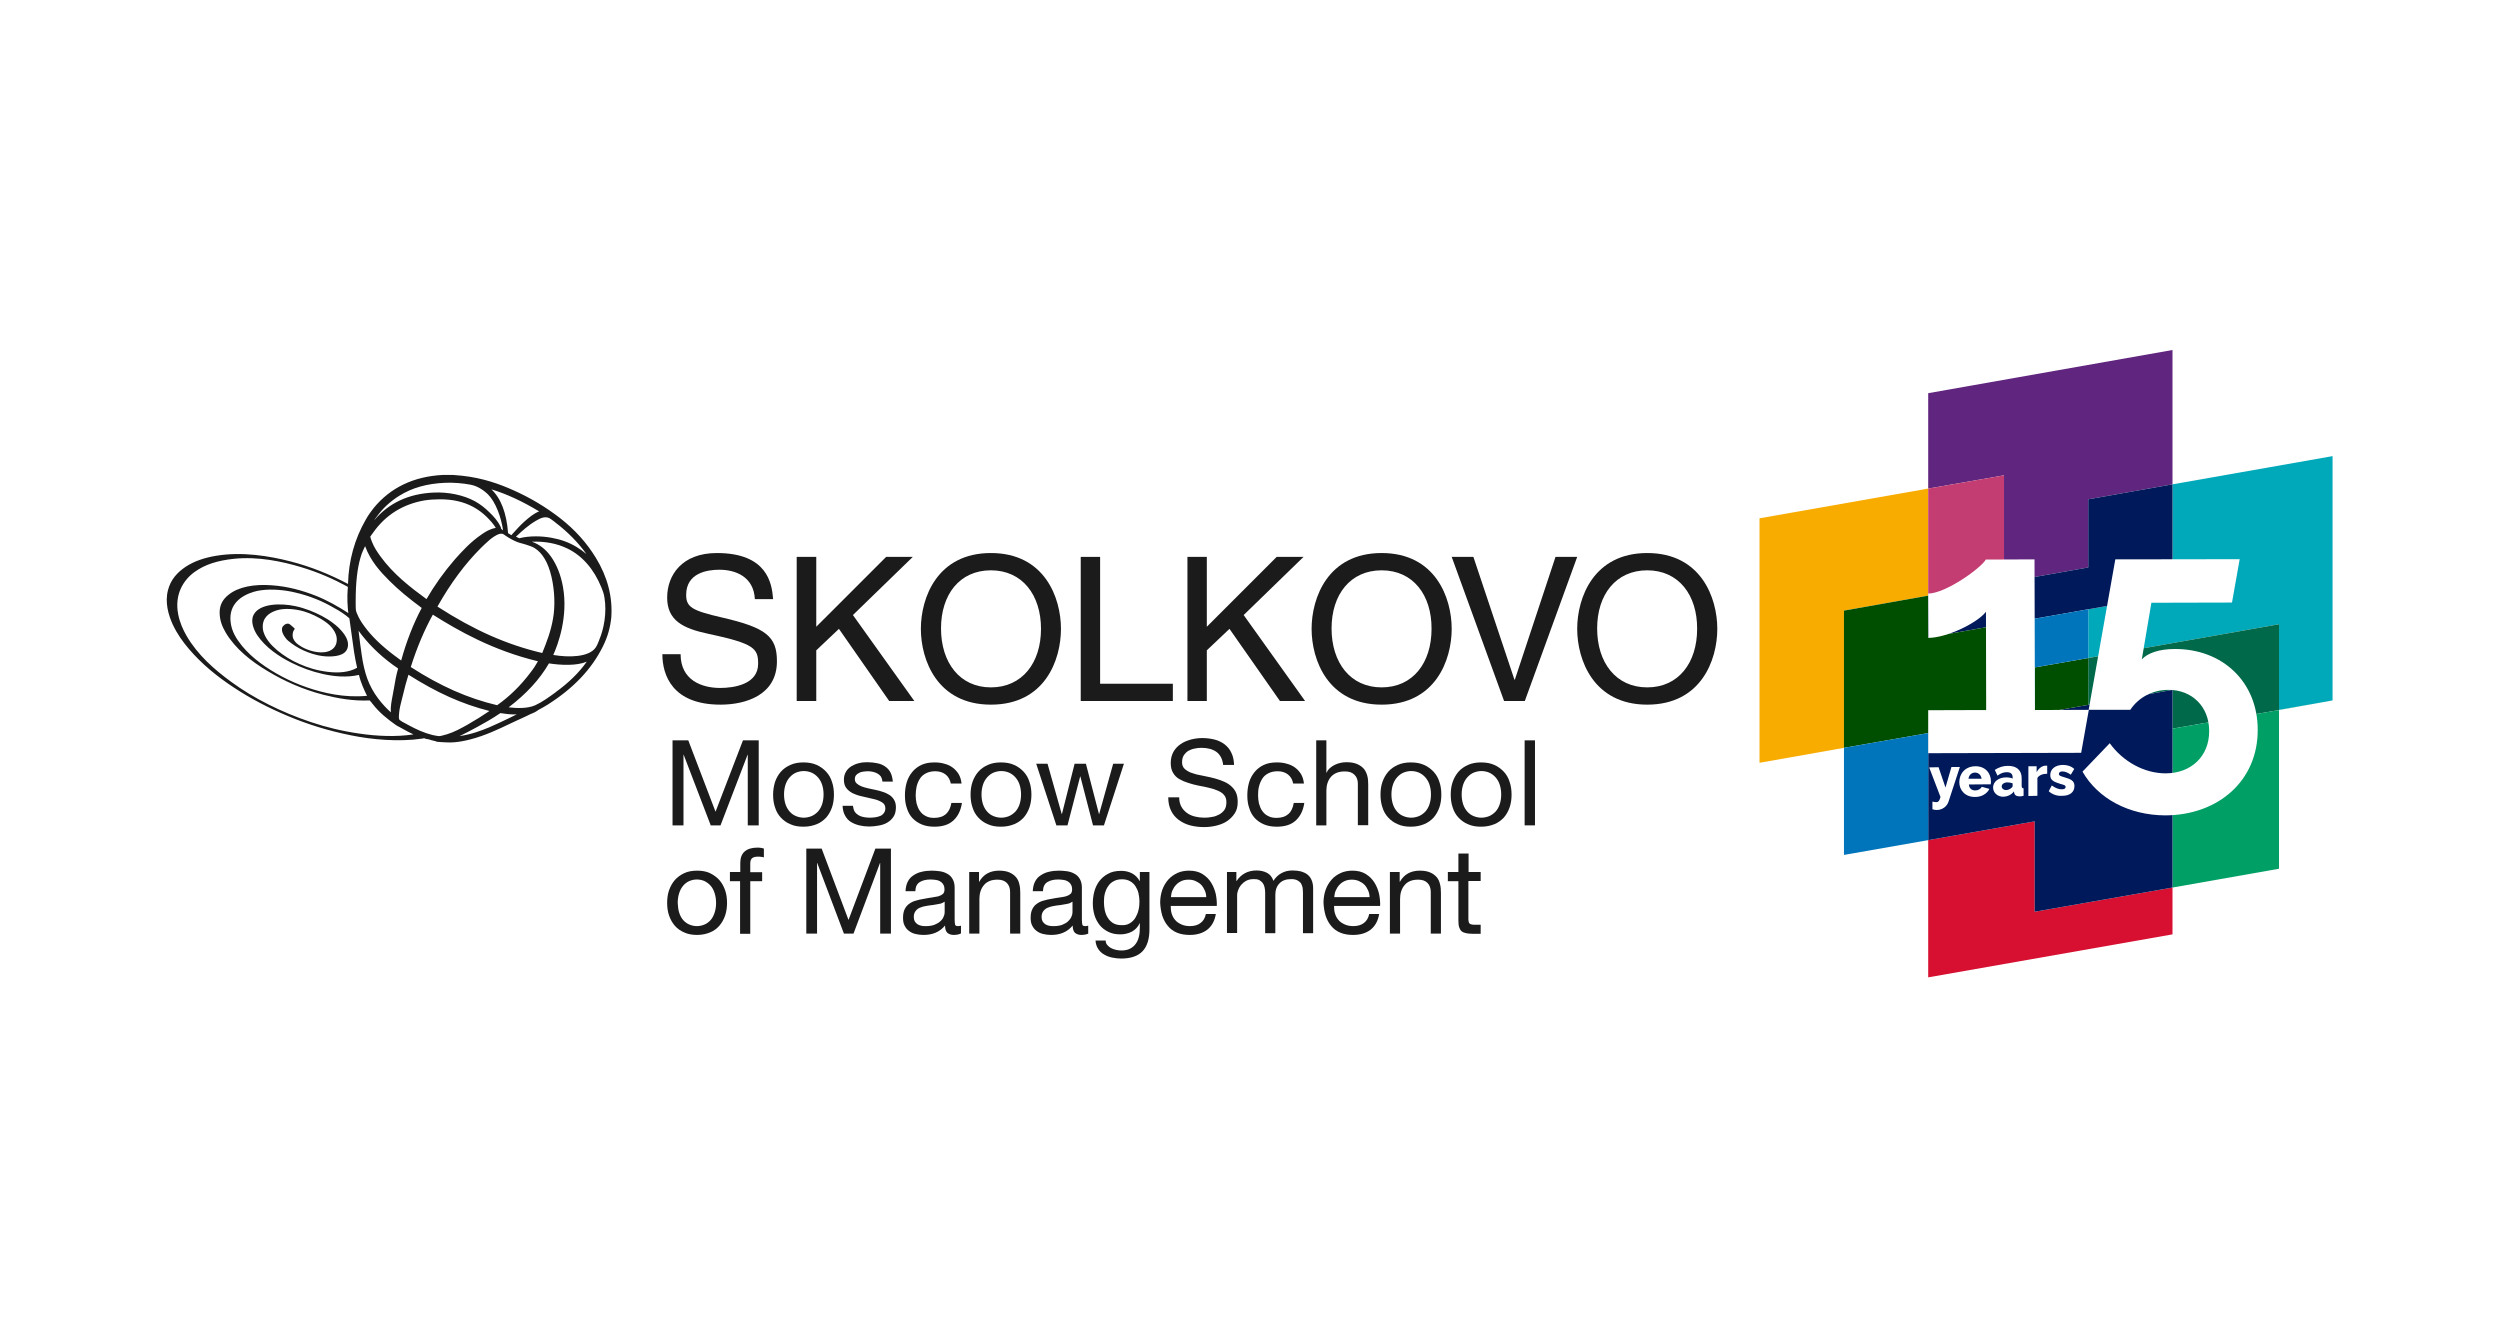 <?xml version="1.0" encoding="UTF-8"?> <svg xmlns="http://www.w3.org/2000/svg" width="150" height="80" viewBox="0 0 150 80" fill="none"> <rect width="150" height="80" fill="white"></rect> <g clip-path="url(#clip0_183_477)"> <path d="M130.35 53.252V56.062L115.692 58.641V50.408L122.083 49.28V54.703L130.35 53.252Z" fill="#D70F31"></path> <path d="M139.954 27.368V42.026L136.741 42.59V37.454L125.296 39.481V36.556L130.351 35.658V29.06L139.954 27.368Z" fill="#00A9B9"></path> <path d="M139.954 42.026L136.741 42.601V42.59L139.954 42.026ZM139.954 27.368L130.351 29.06L139.954 27.368Z" fill="#009F65"></path> <path d="M130.35 21V29.06L125.296 29.958V34.046L120.241 34.944V28.519L115.692 29.314V23.591L130.35 21Z" fill="#60257E"></path> <path d="M115.693 29.314V35.739L110.638 36.637V44.87L105.571 45.768V31.098L115.693 29.314Z" fill="#F8AC00"></path> <path d="M120.241 28.519V34.944L115.692 35.739V29.314L120.241 28.519Z" fill="#C33D72"></path> <path d="M136.741 37.454V42.601L130.351 43.718V41.392L125.296 42.291V39.481L136.741 37.454Z" fill="#006949"></path> <path d="M136.741 42.601V52.124L130.351 53.252V43.718L136.741 42.601Z" fill="#009F65"></path> <path d="M130.35 41.392V53.252L122.083 54.703V49.28L115.692 50.408V43.983L120.241 43.177L122.083 42.855L125.296 42.291L130.35 41.392ZM130.35 29.06V35.658L125.296 36.556L120.241 37.443L115.692 38.249V35.739L120.241 34.944L125.296 34.046V29.958L130.35 29.06Z" fill="#00195B"></path> <path d="M125.296 39.481V42.291L122.083 42.855V40.045L125.296 39.481Z" fill="#004F00"></path> <path d="M125.295 36.556V39.481L122.083 40.045V42.855L120.24 43.177V37.443L125.295 36.556Z" fill="#0075BC"></path> <path d="M120.241 37.443V43.177L115.693 43.983L110.638 44.87V36.637L115.693 35.739V38.249L120.241 37.443Z" fill="#004F00"></path> <path d="M115.693 43.983V50.408L110.638 51.295V44.87L115.693 43.983Z" fill="#0075BC"></path> <path d="M115.693 50.408L110.638 51.295L115.693 50.408Z" fill="#009F65"></path> <path d="M41.297 44.421L42.932 48.704L44.578 44.421H45.523V49.522H44.866V45.284H44.855L43.231 49.522H42.644L41.02 45.284H41.009V49.522H40.352V44.421H41.297Z" fill="#1B1B1B"></path> <path d="M46.501 46.919C46.581 46.689 46.697 46.482 46.846 46.309C46.996 46.136 47.192 45.998 47.422 45.895C47.652 45.791 47.917 45.745 48.205 45.745C48.504 45.745 48.769 45.791 49 45.895C49.23 45.998 49.414 46.136 49.575 46.309C49.736 46.482 49.852 46.689 49.921 46.919C50.001 47.15 50.036 47.403 50.036 47.679C50.036 47.956 50.001 48.197 49.921 48.439C49.84 48.67 49.725 48.877 49.575 49.05C49.414 49.222 49.23 49.361 49 49.453C48.769 49.545 48.516 49.602 48.205 49.602C47.906 49.602 47.641 49.556 47.422 49.453C47.192 49.361 47.008 49.222 46.846 49.05C46.685 48.877 46.57 48.67 46.501 48.439C46.42 48.209 46.386 47.956 46.386 47.679C46.386 47.403 46.432 47.15 46.501 46.919ZM47.134 48.267C47.192 48.439 47.284 48.589 47.388 48.704C47.491 48.819 47.618 48.911 47.767 48.969C47.906 49.026 48.067 49.061 48.228 49.061C48.389 49.061 48.539 49.026 48.689 48.969C48.827 48.911 48.953 48.819 49.069 48.704C49.172 48.589 49.264 48.439 49.322 48.267C49.38 48.094 49.414 47.898 49.414 47.668C49.414 47.438 49.38 47.242 49.322 47.069C49.264 46.896 49.172 46.747 49.069 46.632C48.965 46.516 48.838 46.424 48.689 46.355C48.55 46.298 48.389 46.263 48.228 46.263C48.067 46.263 47.917 46.298 47.767 46.355C47.629 46.413 47.503 46.505 47.388 46.632C47.284 46.747 47.192 46.896 47.134 47.069C47.077 47.242 47.042 47.438 47.042 47.668C47.042 47.898 47.077 48.094 47.134 48.267Z" fill="#1B1B1B"></path> <path d="M51.279 48.693C51.337 48.785 51.417 48.854 51.509 48.911C51.602 48.969 51.705 49.004 51.832 49.027C51.947 49.05 52.074 49.061 52.2 49.061C52.292 49.061 52.396 49.05 52.511 49.038C52.615 49.027 52.718 48.992 52.811 48.958C52.903 48.923 52.972 48.865 53.029 48.785C53.087 48.716 53.121 48.612 53.121 48.508C53.121 48.347 53.064 48.232 52.937 48.151C52.811 48.071 52.661 48.002 52.477 47.956C52.292 47.91 52.097 47.864 51.878 47.818C51.659 47.772 51.463 47.725 51.279 47.645C51.095 47.576 50.945 47.472 50.819 47.334C50.692 47.196 50.634 47.011 50.634 46.781C50.634 46.597 50.68 46.436 50.761 46.298C50.842 46.159 50.957 46.056 51.083 45.975C51.222 45.895 51.371 45.825 51.532 45.791C51.705 45.745 51.866 45.733 52.028 45.733C52.246 45.733 52.442 45.756 52.615 45.791C52.799 45.825 52.949 45.883 53.087 45.975C53.225 46.067 53.34 46.182 53.421 46.332C53.502 46.482 53.547 46.666 53.571 46.896H52.949C52.937 46.781 52.903 46.678 52.857 46.597C52.799 46.516 52.73 46.459 52.649 46.413C52.569 46.367 52.477 46.332 52.373 46.309C52.269 46.286 52.177 46.275 52.074 46.275C51.981 46.275 51.889 46.286 51.797 46.298C51.705 46.309 51.613 46.332 51.544 46.378C51.463 46.413 51.406 46.459 51.36 46.516C51.314 46.574 51.291 46.655 51.291 46.747C51.291 46.85 51.325 46.942 51.406 47.011C51.486 47.081 51.578 47.138 51.694 47.184C51.809 47.23 51.947 47.265 52.085 47.299C52.235 47.334 52.373 47.357 52.523 47.392C52.672 47.426 52.834 47.461 52.983 47.518C53.133 47.564 53.26 47.633 53.375 47.702C53.49 47.783 53.582 47.875 53.651 48.002C53.72 48.117 53.755 48.267 53.755 48.439C53.755 48.658 53.709 48.854 53.617 48.992C53.525 49.142 53.398 49.257 53.248 49.349C53.098 49.441 52.926 49.499 52.73 49.533C52.534 49.568 52.35 49.591 52.154 49.591C51.947 49.591 51.751 49.568 51.556 49.522C51.371 49.476 51.199 49.407 51.049 49.314C50.899 49.222 50.784 49.084 50.703 48.934C50.611 48.773 50.565 48.578 50.554 48.347H51.175C51.199 48.485 51.222 48.6 51.279 48.693Z" fill="#1B1B1B"></path> <path d="M56.737 46.47C56.576 46.344 56.368 46.275 56.115 46.275C55.896 46.275 55.701 46.321 55.551 46.401C55.401 46.482 55.275 46.585 55.194 46.724C55.102 46.862 55.044 47.011 54.998 47.184C54.964 47.357 54.941 47.541 54.941 47.725C54.941 47.898 54.964 48.059 54.998 48.221C55.044 48.382 55.102 48.531 55.194 48.658C55.286 48.785 55.39 48.888 55.539 48.958C55.678 49.038 55.85 49.073 56.046 49.073C56.357 49.073 56.587 48.992 56.76 48.842C56.933 48.681 57.036 48.462 57.082 48.175H57.716C57.647 48.635 57.474 48.98 57.198 49.234C56.921 49.487 56.541 49.602 56.058 49.602C55.77 49.602 55.516 49.556 55.298 49.464C55.079 49.372 54.895 49.245 54.745 49.084C54.595 48.923 54.48 48.716 54.411 48.485C54.33 48.255 54.296 48.002 54.296 47.725C54.296 47.449 54.33 47.196 54.4 46.954C54.469 46.712 54.584 46.505 54.733 46.321C54.883 46.136 55.067 45.998 55.286 45.895C55.505 45.791 55.77 45.745 56.069 45.745C56.288 45.745 56.484 45.768 56.668 45.825C56.852 45.871 57.025 45.952 57.163 46.056C57.301 46.159 57.428 46.298 57.52 46.447C57.612 46.608 57.67 46.793 57.693 47.011H57.048C57.002 46.781 56.898 46.597 56.737 46.47Z" fill="#1B1B1B"></path> <path d="M58.349 46.919C58.43 46.689 58.545 46.482 58.695 46.309C58.845 46.136 59.04 45.998 59.271 45.895C59.501 45.791 59.766 45.745 60.054 45.745C60.353 45.745 60.618 45.791 60.848 45.895C61.078 45.998 61.263 46.136 61.424 46.309C61.585 46.482 61.7 46.689 61.769 46.919C61.85 47.15 61.885 47.403 61.885 47.679C61.885 47.956 61.85 48.197 61.769 48.439C61.689 48.67 61.574 48.877 61.424 49.05C61.263 49.222 61.078 49.361 60.848 49.453C60.618 49.545 60.365 49.602 60.054 49.602C59.754 49.602 59.489 49.556 59.271 49.453C59.04 49.361 58.856 49.222 58.695 49.05C58.534 48.877 58.419 48.67 58.349 48.439C58.269 48.209 58.234 47.956 58.234 47.679C58.234 47.403 58.269 47.15 58.349 46.919ZM58.983 48.267C59.04 48.439 59.133 48.589 59.236 48.704C59.34 48.819 59.466 48.911 59.616 48.969C59.754 49.026 59.916 49.061 60.077 49.061C60.238 49.061 60.388 49.026 60.537 48.969C60.675 48.911 60.802 48.819 60.917 48.704C61.021 48.589 61.113 48.439 61.171 48.267C61.228 48.094 61.263 47.898 61.263 47.668C61.263 47.438 61.228 47.242 61.171 47.069C61.113 46.896 61.021 46.747 60.917 46.632C60.814 46.516 60.687 46.424 60.537 46.355C60.399 46.298 60.238 46.263 60.077 46.263C59.916 46.263 59.766 46.298 59.616 46.355C59.478 46.413 59.351 46.505 59.236 46.632C59.133 46.747 59.04 46.896 58.983 47.069C58.925 47.242 58.891 47.438 58.891 47.668C58.891 47.898 58.925 48.094 58.983 48.267Z" fill="#1B1B1B"></path> <path d="M65.581 49.522L64.821 46.586H64.81L64.05 49.522H63.382L62.173 45.826H62.852L63.704 48.842H63.716L64.476 45.826H65.155L65.938 48.842H65.95L66.79 45.826H67.435L66.237 49.522H65.581Z" fill="#1B1B1B"></path> <path d="M72.985 45.112C72.755 44.95 72.455 44.87 72.098 44.87C71.949 44.87 71.81 44.881 71.672 44.916C71.534 44.939 71.407 44.996 71.292 45.054C71.189 45.123 71.097 45.215 71.027 45.319C70.958 45.434 70.924 45.572 70.924 45.733C70.924 45.895 70.97 46.021 71.062 46.113C71.154 46.206 71.281 46.286 71.442 46.355C71.603 46.413 71.776 46.47 71.983 46.505C72.179 46.551 72.386 46.586 72.593 46.632C72.801 46.678 73.008 46.735 73.204 46.804C73.399 46.873 73.584 46.954 73.745 47.069C73.906 47.184 74.033 47.322 74.125 47.484C74.217 47.645 74.263 47.864 74.263 48.117C74.263 48.393 74.205 48.624 74.079 48.808C73.952 49.004 73.791 49.153 73.607 49.28C73.411 49.407 73.192 49.487 72.95 49.545C72.709 49.602 72.467 49.625 72.236 49.625C71.949 49.625 71.672 49.591 71.407 49.522C71.143 49.453 70.924 49.337 70.728 49.199C70.532 49.05 70.371 48.865 70.267 48.647C70.152 48.416 70.095 48.151 70.095 47.841H70.751C70.751 48.059 70.797 48.244 70.878 48.393C70.958 48.543 71.073 48.67 71.212 48.773C71.35 48.877 71.511 48.946 71.695 48.992C71.879 49.038 72.064 49.061 72.26 49.061C72.409 49.061 72.57 49.05 72.732 49.015C72.893 48.992 73.031 48.934 73.158 48.865C73.284 48.796 73.388 48.704 73.469 48.589C73.549 48.474 73.584 48.313 73.584 48.129C73.584 47.956 73.538 47.806 73.445 47.702C73.353 47.587 73.227 47.507 73.066 47.438C72.904 47.368 72.732 47.311 72.524 47.265C72.329 47.219 72.121 47.173 71.914 47.138C71.707 47.092 71.499 47.046 71.304 46.977C71.108 46.919 70.924 46.839 70.763 46.747C70.601 46.655 70.475 46.528 70.383 46.367C70.29 46.217 70.244 46.021 70.244 45.779C70.244 45.526 70.302 45.296 70.406 45.112C70.509 44.927 70.659 44.766 70.832 44.651C71.004 44.524 71.212 44.444 71.442 44.375C71.672 44.317 71.903 44.283 72.133 44.283C72.398 44.283 72.651 44.317 72.881 44.375C73.112 44.432 73.307 44.536 73.48 44.663C73.653 44.801 73.791 44.962 73.883 45.169C73.987 45.377 74.033 45.618 74.044 45.895H73.388C73.353 45.549 73.215 45.284 72.985 45.112Z" fill="#1B1B1B"></path> <path d="M77.28 46.47C77.119 46.344 76.912 46.275 76.658 46.275C76.439 46.275 76.244 46.321 76.094 46.401C75.944 46.482 75.818 46.585 75.737 46.724C75.645 46.862 75.587 47.011 75.541 47.184C75.495 47.357 75.484 47.541 75.484 47.725C75.484 47.898 75.507 48.059 75.541 48.221C75.587 48.382 75.645 48.531 75.737 48.658C75.829 48.785 75.933 48.888 76.082 48.958C76.221 49.038 76.393 49.073 76.589 49.073C76.9 49.073 77.13 48.992 77.303 48.842C77.476 48.693 77.579 48.462 77.625 48.175H78.259C78.19 48.635 78.017 48.98 77.741 49.234C77.464 49.487 77.084 49.602 76.601 49.602C76.313 49.602 76.059 49.556 75.841 49.464C75.622 49.372 75.438 49.245 75.288 49.084C75.138 48.923 75.023 48.716 74.954 48.485C74.873 48.255 74.839 48.002 74.839 47.725C74.839 47.449 74.873 47.196 74.942 46.954C75.012 46.712 75.127 46.505 75.276 46.321C75.426 46.136 75.61 45.998 75.829 45.895C76.048 45.791 76.313 45.745 76.612 45.745C76.831 45.745 77.027 45.768 77.211 45.825C77.395 45.871 77.568 45.952 77.706 46.056C77.844 46.159 77.971 46.298 78.063 46.447C78.155 46.608 78.213 46.793 78.236 47.011H77.591C77.545 46.781 77.441 46.597 77.28 46.47Z" fill="#1B1B1B"></path> <path d="M79.583 44.421V46.367H79.594C79.641 46.252 79.71 46.16 79.802 46.079C79.894 45.998 79.986 45.941 80.101 45.883C80.205 45.837 80.32 45.791 80.447 45.768C80.562 45.745 80.677 45.733 80.792 45.733C81.045 45.733 81.241 45.768 81.414 45.837C81.575 45.906 81.713 45.998 81.817 46.113C81.92 46.229 81.99 46.378 82.035 46.539C82.082 46.701 82.093 46.885 82.093 47.081V49.51H81.471V47.023C81.471 46.793 81.402 46.609 81.264 46.482C81.126 46.344 80.942 46.286 80.7 46.286C80.516 46.286 80.343 46.309 80.205 46.367C80.067 46.424 79.951 46.505 79.859 46.609C79.767 46.712 79.698 46.839 79.652 46.977C79.606 47.115 79.583 47.276 79.583 47.438V49.522H78.973V44.421H79.583Z" fill="#1B1B1B"></path> <path d="M82.945 46.919C83.026 46.689 83.141 46.482 83.291 46.309C83.44 46.136 83.636 45.998 83.866 45.895C84.097 45.791 84.362 45.745 84.649 45.745C84.949 45.745 85.214 45.791 85.444 45.895C85.674 45.998 85.858 46.136 86.02 46.309C86.181 46.482 86.296 46.689 86.365 46.919C86.446 47.15 86.48 47.403 86.48 47.679C86.48 47.956 86.446 48.197 86.365 48.439C86.284 48.67 86.169 48.877 86.02 49.05C85.858 49.222 85.674 49.361 85.444 49.453C85.214 49.545 84.96 49.602 84.649 49.602C84.35 49.602 84.085 49.556 83.866 49.453C83.636 49.361 83.452 49.222 83.291 49.05C83.129 48.877 83.014 48.67 82.945 48.439C82.865 48.209 82.83 47.956 82.83 47.679C82.83 47.403 82.865 47.15 82.945 46.919ZM83.579 48.267C83.636 48.439 83.728 48.589 83.832 48.704C83.936 48.819 84.062 48.911 84.212 48.969C84.35 49.026 84.511 49.061 84.672 49.061C84.834 49.061 84.983 49.026 85.133 48.969C85.271 48.911 85.398 48.819 85.513 48.704C85.617 48.589 85.709 48.439 85.766 48.267C85.824 48.094 85.858 47.898 85.858 47.668C85.858 47.438 85.824 47.242 85.766 47.069C85.709 46.896 85.617 46.747 85.513 46.632C85.409 46.516 85.283 46.424 85.133 46.355C84.995 46.298 84.834 46.263 84.672 46.263C84.511 46.263 84.362 46.298 84.212 46.355C84.074 46.413 83.947 46.505 83.832 46.632C83.728 46.747 83.636 46.896 83.579 47.069C83.521 47.242 83.486 47.438 83.486 47.668C83.486 47.898 83.521 48.094 83.579 48.267Z" fill="#1B1B1B"></path> <path d="M87.159 46.919C87.24 46.689 87.355 46.482 87.504 46.309C87.654 46.136 87.85 45.998 88.08 45.895C88.311 45.791 88.575 45.745 88.863 45.745C89.163 45.745 89.427 45.791 89.658 45.895C89.888 45.998 90.072 46.136 90.234 46.309C90.395 46.482 90.51 46.689 90.579 46.919C90.659 47.15 90.694 47.403 90.694 47.679C90.694 47.956 90.659 48.197 90.579 48.439C90.498 48.67 90.383 48.877 90.234 49.05C90.072 49.222 89.888 49.361 89.658 49.453C89.427 49.545 89.174 49.602 88.863 49.602C88.564 49.602 88.299 49.556 88.08 49.453C87.85 49.361 87.666 49.222 87.504 49.05C87.343 48.877 87.228 48.67 87.159 48.439C87.079 48.209 87.044 47.956 87.044 47.679C87.044 47.403 87.079 47.15 87.159 46.919ZM87.792 48.267C87.85 48.439 87.942 48.589 88.046 48.704C88.149 48.819 88.276 48.911 88.426 48.969C88.564 49.026 88.725 49.061 88.886 49.061C89.047 49.061 89.197 49.026 89.347 48.969C89.485 48.911 89.612 48.819 89.727 48.704C89.831 48.589 89.923 48.439 89.98 48.267C90.038 48.094 90.072 47.898 90.072 47.668C90.072 47.438 90.038 47.242 89.98 47.069C89.923 46.896 89.831 46.747 89.727 46.632C89.623 46.516 89.497 46.424 89.347 46.355C89.209 46.298 89.047 46.263 88.886 46.263C88.725 46.263 88.575 46.298 88.426 46.355C88.287 46.413 88.161 46.505 88.046 46.632C87.942 46.747 87.85 46.896 87.792 47.069C87.735 47.242 87.7 47.438 87.7 47.668C87.7 47.898 87.735 48.094 87.792 48.267Z" fill="#1B1B1B"></path> <path d="M92.099 44.421V49.522H91.478V44.421H92.099Z" fill="#1B1B1B"></path> <path d="M40.144 53.414C40.225 53.183 40.34 52.976 40.49 52.803C40.64 52.631 40.835 52.492 41.054 52.389C41.273 52.285 41.538 52.239 41.826 52.239C42.125 52.239 42.378 52.285 42.597 52.389C42.816 52.492 43 52.631 43.161 52.803C43.311 52.976 43.426 53.183 43.507 53.414C43.587 53.644 43.622 53.897 43.622 54.174C43.622 54.45 43.587 54.692 43.507 54.934C43.426 55.164 43.311 55.371 43.161 55.544C43.012 55.717 42.827 55.855 42.597 55.947C42.378 56.039 42.113 56.096 41.826 56.096C41.538 56.096 41.273 56.05 41.054 55.947C40.835 55.855 40.64 55.717 40.49 55.544C40.34 55.371 40.225 55.164 40.144 54.934C40.064 54.703 40.029 54.45 40.029 54.174C40.029 53.897 40.064 53.644 40.144 53.414ZM40.755 54.772C40.812 54.945 40.893 55.095 40.996 55.21C41.1 55.325 41.227 55.417 41.365 55.475C41.503 55.532 41.653 55.567 41.814 55.567C41.975 55.567 42.125 55.532 42.263 55.475C42.401 55.417 42.528 55.325 42.632 55.21C42.735 55.095 42.816 54.945 42.873 54.772C42.931 54.6 42.965 54.404 42.965 54.174C42.965 53.955 42.931 53.748 42.873 53.575C42.816 53.402 42.735 53.252 42.632 53.137C42.528 53.022 42.401 52.93 42.263 52.861C42.125 52.803 41.975 52.769 41.814 52.769C41.653 52.769 41.503 52.803 41.365 52.861C41.227 52.919 41.1 53.011 40.996 53.137C40.893 53.252 40.812 53.402 40.755 53.575C40.697 53.748 40.663 53.943 40.663 54.174C40.674 54.392 40.697 54.6 40.755 54.772Z" fill="#1B1B1B"></path> <path d="M43.795 52.861V52.32H44.417V51.767C44.417 51.468 44.509 51.237 44.681 51.088C44.854 50.938 45.108 50.857 45.441 50.857C45.499 50.857 45.568 50.857 45.637 50.869C45.706 50.88 45.775 50.892 45.833 50.915V51.445C45.775 51.422 45.718 51.41 45.66 51.41C45.603 51.399 45.545 51.399 45.488 51.399C45.338 51.399 45.223 51.422 45.142 51.479C45.062 51.537 45.016 51.64 45.016 51.813V52.331H45.729V52.873H45.016V56.028H44.405V52.873H43.795V52.861Z" fill="#1B1B1B"></path> <path d="M49.299 50.915L50.911 55.198L52.523 50.915H53.456V56.016H52.811V51.779H52.8L51.211 56.016H50.635L49.034 51.779H49.023V56.016H48.378V50.915H49.299Z" fill="#1B1B1B"></path> <path d="M57.659 56.004C57.555 56.062 57.406 56.096 57.221 56.096C57.06 56.096 56.945 56.05 56.842 55.97C56.749 55.878 56.703 55.74 56.703 55.532C56.542 55.728 56.346 55.878 56.116 55.97C55.897 56.062 55.656 56.096 55.402 56.096C55.241 56.096 55.08 56.074 54.93 56.039C54.78 56.004 54.654 55.947 54.539 55.855C54.423 55.774 54.343 55.67 54.274 55.532C54.205 55.406 54.182 55.245 54.182 55.06C54.182 54.853 54.216 54.68 54.285 54.542C54.354 54.404 54.447 54.3 54.562 54.22C54.677 54.139 54.815 54.07 54.965 54.035C55.114 53.989 55.264 53.955 55.425 53.932C55.586 53.897 55.748 53.874 55.897 53.851C56.047 53.828 56.174 53.805 56.289 53.782C56.404 53.748 56.496 53.702 56.565 53.644C56.634 53.586 56.669 53.494 56.669 53.379C56.669 53.241 56.646 53.137 56.588 53.057C56.542 52.976 56.473 52.919 56.392 52.872C56.312 52.826 56.231 52.803 56.128 52.792C56.035 52.78 55.932 52.769 55.84 52.769C55.586 52.769 55.368 52.815 55.195 52.919C55.022 53.022 54.93 53.195 54.919 53.471H54.331C54.343 53.241 54.389 53.045 54.469 52.895C54.55 52.734 54.665 52.608 54.815 52.516C54.953 52.423 55.126 52.343 55.299 52.308C55.483 52.262 55.678 52.239 55.886 52.239C56.047 52.239 56.22 52.251 56.381 52.274C56.542 52.297 56.692 52.343 56.83 52.423C56.968 52.492 57.072 52.596 57.152 52.734C57.233 52.872 57.279 53.045 57.279 53.252V55.152C57.279 55.291 57.291 55.394 57.302 55.463C57.314 55.532 57.371 55.567 57.475 55.567C57.532 55.567 57.59 55.555 57.659 55.544V56.004ZM56.669 54.105C56.588 54.162 56.496 54.208 56.369 54.231C56.243 54.254 56.116 54.277 55.978 54.3C55.84 54.312 55.702 54.335 55.563 54.358C55.425 54.381 55.299 54.415 55.195 54.462C55.08 54.508 54.999 54.577 54.93 54.669C54.861 54.761 54.827 54.876 54.827 55.026C54.827 55.129 54.849 55.21 54.884 55.279C54.93 55.348 54.976 55.406 55.045 55.452C55.114 55.498 55.183 55.521 55.276 55.544C55.356 55.567 55.448 55.567 55.552 55.567C55.748 55.567 55.92 55.544 56.07 55.486C56.208 55.429 56.335 55.36 56.416 55.279C56.508 55.198 56.577 55.106 56.611 55.014C56.657 54.922 56.68 54.83 56.68 54.738V54.105H56.669Z" fill="#1B1B1B"></path> <path d="M58.741 52.32V52.907H58.752C59.005 52.458 59.408 52.239 59.95 52.239C60.191 52.239 60.399 52.274 60.56 52.343C60.721 52.412 60.848 52.504 60.951 52.619C61.055 52.734 61.124 52.884 61.159 53.045C61.205 53.206 61.216 53.391 61.216 53.586V56.016H60.606V53.517C60.606 53.287 60.537 53.103 60.41 52.976C60.272 52.838 60.088 52.78 59.858 52.78C59.673 52.78 59.512 52.803 59.374 52.861C59.236 52.919 59.12 52.999 59.04 53.103C58.948 53.206 58.879 53.333 58.833 53.471C58.787 53.609 58.764 53.771 58.764 53.932V56.016H58.153V52.32H58.741Z" fill="#1B1B1B"></path> <path d="M65.316 56.004C65.213 56.062 65.063 56.096 64.879 56.096C64.718 56.096 64.602 56.05 64.499 55.97C64.407 55.878 64.361 55.74 64.361 55.532C64.199 55.728 64.004 55.878 63.773 55.97C63.554 56.062 63.313 56.096 63.059 56.096C62.898 56.096 62.737 56.074 62.587 56.039C62.438 56.004 62.311 55.947 62.196 55.855C62.081 55.774 62 55.67 61.931 55.532C61.862 55.406 61.839 55.245 61.839 55.06C61.839 54.853 61.873 54.68 61.943 54.542C62.012 54.404 62.104 54.3 62.219 54.22C62.334 54.139 62.472 54.07 62.622 54.035C62.772 53.989 62.921 53.955 63.082 53.932C63.244 53.897 63.405 53.874 63.554 53.851C63.704 53.84 63.831 53.805 63.946 53.782C64.061 53.748 64.153 53.702 64.222 53.644C64.291 53.586 64.326 53.494 64.326 53.379C64.326 53.241 64.303 53.137 64.245 53.057C64.199 52.976 64.13 52.919 64.05 52.872C63.969 52.826 63.889 52.803 63.785 52.792C63.693 52.78 63.589 52.769 63.497 52.769C63.244 52.769 63.025 52.815 62.852 52.919C62.679 53.022 62.587 53.195 62.576 53.471H61.965C61.977 53.241 62.023 53.045 62.104 52.895C62.184 52.734 62.3 52.608 62.449 52.516C62.587 52.423 62.76 52.343 62.933 52.308C63.117 52.262 63.313 52.239 63.52 52.239C63.681 52.239 63.854 52.251 64.015 52.274C64.176 52.297 64.326 52.343 64.464 52.423C64.602 52.492 64.706 52.596 64.787 52.734C64.867 52.872 64.913 53.045 64.913 53.252V55.152C64.913 55.291 64.925 55.394 64.936 55.463C64.948 55.532 65.005 55.567 65.109 55.567C65.167 55.567 65.224 55.555 65.293 55.544V56.004H65.316ZM64.338 54.105C64.257 54.162 64.165 54.208 64.038 54.231C63.911 54.254 63.785 54.277 63.647 54.3C63.508 54.312 63.37 54.335 63.232 54.358C63.094 54.381 62.967 54.415 62.864 54.462C62.748 54.508 62.668 54.577 62.599 54.669C62.53 54.761 62.495 54.876 62.495 55.026C62.495 55.129 62.518 55.21 62.553 55.279C62.599 55.348 62.645 55.406 62.714 55.452C62.783 55.498 62.852 55.521 62.944 55.544C63.025 55.567 63.117 55.567 63.221 55.567C63.416 55.567 63.589 55.544 63.739 55.486C63.877 55.429 64.004 55.36 64.084 55.279C64.165 55.198 64.245 55.106 64.28 55.014C64.326 54.922 64.349 54.83 64.349 54.738V54.105H64.338Z" fill="#1B1B1B"></path> <path d="M68.563 57.064C68.287 57.363 67.849 57.513 67.262 57.513C67.089 57.513 66.916 57.49 66.732 57.455C66.548 57.421 66.387 57.352 66.249 57.271C66.099 57.19 65.984 57.075 65.892 56.937C65.8 56.799 65.742 56.626 65.731 56.43H66.341C66.341 56.546 66.375 56.638 66.444 56.707C66.513 56.787 66.583 56.845 66.675 56.891C66.767 56.937 66.871 56.972 66.974 56.995C67.089 57.018 67.193 57.029 67.285 57.029C67.481 57.029 67.653 56.995 67.792 56.925C67.93 56.856 68.045 56.764 68.137 56.638C68.229 56.511 68.298 56.373 68.333 56.2C68.379 56.027 68.39 55.843 68.39 55.636V55.394H68.379C68.275 55.624 68.114 55.786 67.907 55.901C67.7 56.004 67.469 56.062 67.227 56.062C66.951 56.062 66.709 56.016 66.502 55.912C66.295 55.809 66.122 55.682 65.984 55.509C65.846 55.337 65.742 55.141 65.673 54.922C65.604 54.692 65.569 54.461 65.569 54.208C65.569 53.989 65.592 53.759 65.65 53.529C65.707 53.298 65.8 53.091 65.938 52.895C66.076 52.711 66.249 52.55 66.468 52.435C66.686 52.308 66.951 52.251 67.273 52.251C67.504 52.251 67.723 52.297 67.918 52.4C68.114 52.504 68.264 52.654 68.379 52.861H68.39V52.32H68.966V55.694C68.978 56.304 68.84 56.764 68.563 57.064ZM67.792 55.394C67.93 55.313 68.045 55.198 68.126 55.06C68.206 54.922 68.275 54.772 68.31 54.6C68.356 54.427 68.367 54.254 68.367 54.081C68.367 53.92 68.344 53.759 68.31 53.598C68.275 53.437 68.206 53.298 68.126 53.172C68.045 53.045 67.93 52.941 67.803 52.872C67.665 52.792 67.504 52.757 67.32 52.757C67.124 52.757 66.963 52.792 66.824 52.872C66.686 52.941 66.571 53.045 66.49 53.172C66.398 53.298 66.341 53.437 66.295 53.598C66.249 53.759 66.237 53.932 66.237 54.105C66.237 54.266 66.249 54.438 66.283 54.6C66.318 54.761 66.375 54.922 66.456 55.049C66.537 55.187 66.64 55.291 66.778 55.383C66.916 55.463 67.078 55.509 67.273 55.509C67.481 55.521 67.642 55.486 67.792 55.394Z" fill="#1B1B1B"></path> <path d="M72.431 55.786C72.155 55.993 71.81 56.096 71.384 56.096C71.084 56.096 70.831 56.05 70.612 55.958C70.393 55.866 70.209 55.728 70.071 55.555C69.921 55.383 69.818 55.175 69.737 54.945C69.668 54.703 69.622 54.45 69.61 54.162C69.61 53.886 69.656 53.621 69.737 53.391C69.818 53.16 69.944 52.953 70.094 52.78C70.244 52.608 70.428 52.481 70.647 52.377C70.854 52.285 71.096 52.239 71.338 52.239C71.671 52.239 71.936 52.308 72.155 52.446C72.374 52.585 72.547 52.757 72.673 52.965C72.8 53.172 72.892 53.402 72.95 53.655C72.996 53.909 73.019 54.139 73.007 54.358H70.244C70.244 54.519 70.255 54.669 70.301 54.818C70.347 54.968 70.416 55.095 70.508 55.198C70.601 55.313 70.727 55.394 70.877 55.463C71.027 55.532 71.199 55.567 71.395 55.567C71.648 55.567 71.867 55.509 72.028 55.383C72.19 55.267 72.305 55.083 72.351 54.841H72.95C72.88 55.256 72.708 55.567 72.431 55.786ZM72.282 53.414C72.224 53.287 72.155 53.172 72.063 53.08C71.971 52.988 71.856 52.919 71.729 52.861C71.602 52.803 71.464 52.78 71.314 52.78C71.153 52.78 71.015 52.803 70.888 52.861C70.762 52.919 70.658 52.988 70.566 53.091C70.474 53.183 70.405 53.298 70.347 53.425C70.29 53.552 70.267 53.69 70.255 53.828H72.374C72.374 53.678 72.339 53.54 72.282 53.414Z" fill="#1B1B1B"></path> <path d="M74.182 52.32V52.861H74.194C74.47 52.446 74.873 52.228 75.391 52.228C75.622 52.228 75.829 52.274 76.013 52.366C76.197 52.458 76.324 52.619 76.405 52.849C76.531 52.654 76.693 52.492 76.888 52.389C77.096 52.274 77.314 52.228 77.556 52.228C77.74 52.228 77.913 52.251 78.063 52.285C78.213 52.331 78.339 52.389 78.443 52.469C78.546 52.55 78.638 52.665 78.696 52.803C78.754 52.942 78.788 53.103 78.788 53.287V55.993H78.178V53.575C78.178 53.46 78.166 53.356 78.155 53.252C78.132 53.149 78.097 53.068 78.051 52.988C77.994 52.919 77.925 52.861 77.832 52.815C77.74 52.769 77.614 52.746 77.476 52.746C77.176 52.746 76.934 52.826 76.773 52.999C76.6 53.172 76.52 53.402 76.52 53.69V55.993H75.91V53.575C75.91 53.46 75.898 53.345 75.875 53.241C75.852 53.137 75.817 53.057 75.76 52.976C75.702 52.907 75.633 52.849 75.553 52.803C75.46 52.757 75.357 52.746 75.219 52.746C75.046 52.746 74.896 52.78 74.77 52.849C74.643 52.919 74.539 53.011 74.459 53.103C74.378 53.206 74.321 53.31 74.286 53.414C74.251 53.517 74.228 53.609 74.228 53.678V55.981H73.618V52.32H74.182Z" fill="#1B1B1B"></path> <path d="M82.231 55.786C81.955 55.993 81.609 56.096 81.183 56.096C80.884 56.096 80.631 56.05 80.412 55.958C80.193 55.866 80.009 55.728 79.871 55.555C79.721 55.383 79.617 55.175 79.537 54.945C79.468 54.703 79.422 54.45 79.41 54.162C79.41 53.886 79.456 53.621 79.537 53.391C79.617 53.16 79.744 52.953 79.894 52.78C80.043 52.608 80.228 52.481 80.447 52.377C80.654 52.285 80.895 52.239 81.137 52.239C81.471 52.239 81.736 52.308 81.955 52.446C82.174 52.585 82.346 52.757 82.473 52.965C82.6 53.172 82.692 53.402 82.749 53.655C82.796 53.909 82.819 54.139 82.807 54.358H80.043C80.043 54.519 80.055 54.669 80.101 54.818C80.147 54.968 80.216 55.095 80.308 55.198C80.4 55.313 80.527 55.394 80.677 55.463C80.826 55.532 80.999 55.567 81.195 55.567C81.448 55.567 81.667 55.509 81.828 55.383C81.989 55.267 82.105 55.083 82.151 54.841H82.749C82.68 55.256 82.508 55.567 82.231 55.786ZM82.082 53.414C82.024 53.287 81.955 53.172 81.863 53.08C81.771 52.988 81.656 52.919 81.529 52.861C81.402 52.803 81.264 52.78 81.114 52.78C80.953 52.78 80.815 52.803 80.688 52.861C80.562 52.919 80.458 52.988 80.366 53.091C80.274 53.183 80.205 53.298 80.147 53.425C80.09 53.552 80.067 53.69 80.055 53.828H82.174C82.174 53.678 82.139 53.54 82.082 53.414Z" fill="#1B1B1B"></path> <path d="M83.981 52.32V52.907H83.992C84.246 52.458 84.649 52.239 85.19 52.239C85.432 52.239 85.639 52.274 85.8 52.343C85.961 52.412 86.088 52.504 86.192 52.619C86.295 52.734 86.364 52.884 86.399 53.045C86.445 53.206 86.456 53.391 86.456 53.586V56.016H85.846V53.517C85.846 53.287 85.777 53.103 85.65 52.976C85.512 52.838 85.328 52.78 85.098 52.78C84.913 52.78 84.752 52.803 84.614 52.861C84.476 52.919 84.361 52.999 84.28 53.103C84.188 53.206 84.119 53.333 84.073 53.471C84.027 53.609 84.004 53.771 84.004 53.932V56.016H83.394V52.32H83.981Z" fill="#1B1B1B"></path> <path d="M88.84 52.32V52.861H88.103V55.152C88.103 55.221 88.115 55.279 88.126 55.325C88.138 55.371 88.161 55.406 88.195 55.429C88.23 55.452 88.276 55.463 88.334 55.475C88.391 55.486 88.472 55.486 88.564 55.486H88.84V56.028H88.379C88.218 56.028 88.092 56.016 87.977 55.993C87.861 55.97 87.769 55.935 87.7 55.878C87.631 55.82 87.585 55.74 87.55 55.636C87.516 55.532 87.504 55.394 87.504 55.221V52.873H86.871V52.32H87.504V51.214H88.115V52.32H88.84Z" fill="#1B1B1B"></path> <path d="M35.746 33.459C35.194 32.561 34.503 31.789 33.605 31.087C32.741 30.419 31.82 29.866 30.784 29.406C30.035 29.072 29.01 28.68 27.709 28.542C27.513 28.519 27.329 28.508 27.18 28.496H26.569C24.819 28.588 23.426 29.256 22.424 30.477C22.251 30.695 22.102 30.902 21.952 31.167C21.273 32.342 20.916 33.643 20.881 35.036C20.869 35.025 20.858 35.025 20.858 35.025C19.833 34.484 18.67 34 17.404 33.678C16.148 33.355 14.525 33.09 12.982 33.344C12.28 33.459 11.658 33.666 11.151 34C10.645 34.334 10.242 34.771 10.08 35.405C9.885 36.142 10.103 36.89 10.357 37.454C10.633 38.042 10.955 38.491 11.347 38.951C12.107 39.838 13.017 40.586 14.018 41.243C15.02 41.91 16.114 42.475 17.265 42.958C18.44 43.453 19.683 43.845 21.065 44.121C22.297 44.375 23.921 44.524 25.326 44.317C25.372 44.306 25.406 44.306 25.452 44.294L25.579 44.34H25.602C25.648 44.34 25.706 44.363 25.775 44.375C25.809 44.386 25.844 44.398 25.878 44.409C25.924 44.421 25.97 44.432 26.017 44.444C26.062 44.455 26.109 44.467 26.155 44.478C26.201 44.513 26.258 44.513 26.293 44.513C26.304 44.513 26.304 44.513 26.304 44.513L26.442 44.524C26.615 44.536 26.788 44.547 26.972 44.547C27.064 44.547 27.156 44.547 27.26 44.536C27.559 44.513 27.87 44.455 28.227 44.363C29.114 44.133 29.885 43.764 30.634 43.407C30.887 43.292 31.14 43.166 31.405 43.05C31.486 43.016 31.578 42.97 31.67 42.924C31.705 42.901 31.751 42.889 31.785 42.866C31.831 42.843 31.889 42.82 31.947 42.797C32.027 42.763 32.108 42.728 32.177 42.682C32.2 42.67 32.223 42.647 32.246 42.636C32.28 42.613 32.303 42.59 32.338 42.578C32.511 42.486 32.695 42.383 32.879 42.267C34.411 41.289 35.493 40.16 36.172 38.79C36.46 38.214 36.621 37.639 36.679 37.028C36.76 35.819 36.46 34.622 35.746 33.459ZM23.449 42.739C23.195 42.509 22.931 42.233 22.689 41.91C22.412 41.542 22.205 41.162 22.044 40.736C21.894 40.322 21.779 39.849 21.698 39.262C21.629 38.813 21.572 38.329 21.514 37.846C22.067 38.606 22.735 39.274 23.564 39.884C23.598 39.907 23.645 39.941 23.679 39.965C23.748 40.011 23.829 40.057 23.886 40.114C23.771 40.506 23.702 40.897 23.633 41.323L23.61 41.438C23.587 41.542 23.575 41.646 23.552 41.761C23.495 42.072 23.426 42.394 23.449 42.739ZM33.087 34.599C33.282 35.428 33.317 36.383 33.179 37.132C33.052 37.88 32.787 38.56 32.534 39.181C30.392 38.675 28.446 37.811 26.247 36.395C27.03 35.002 27.905 33.827 28.838 32.895C28.976 32.756 29.16 32.584 29.367 32.399C29.54 32.261 29.759 32.089 29.989 32.031C30.024 32.019 30.116 32.019 30.162 32.031C30.196 32.042 30.242 32.077 30.277 32.1C30.3 32.123 30.334 32.135 30.358 32.158C30.599 32.319 30.841 32.446 31.048 32.526C31.152 32.561 31.256 32.595 31.359 32.618C31.44 32.641 31.52 32.664 31.59 32.687C31.774 32.745 31.935 32.802 32.073 32.883C32.545 33.171 32.891 33.758 33.087 34.599ZM24.646 40.022C25.026 38.825 25.464 37.8 25.97 36.879C27.502 37.846 29.586 39.032 32.28 39.677L32.269 39.688C32.154 39.895 32.016 40.114 31.808 40.379C31.233 41.139 30.565 41.795 29.828 42.313C28.078 41.899 26.431 41.174 24.646 40.022ZM22.343 32.019L22.378 31.973C23.126 30.902 24.163 30.258 25.452 30.027C25.752 29.981 26.074 29.958 26.385 29.958C26.765 29.958 27.133 29.993 27.433 30.062C28.124 30.212 28.711 30.534 29.206 31.018C29.39 31.202 29.598 31.421 29.747 31.674C29.413 31.732 29.16 31.881 28.895 32.066C28.25 32.503 27.721 33.079 27.283 33.574C26.627 34.334 26.062 35.128 25.59 35.946C24.612 35.232 23.587 34.438 22.815 33.367C22.631 33.113 22.447 32.837 22.32 32.515C22.251 32.342 22.217 32.238 22.217 32.192C22.24 32.158 22.309 32.077 22.343 32.019ZM33.858 32.468C33.42 32.307 32.787 32.181 32.154 32.181C31.808 32.181 31.474 32.215 31.152 32.296C31.117 32.284 31.071 32.261 31.037 32.238C31.014 32.227 30.991 32.215 30.956 32.204C30.968 32.192 30.968 32.192 30.979 32.181C31.313 31.87 31.682 31.524 32.154 31.248C32.407 31.098 32.683 30.96 32.96 31.087C33.04 31.133 33.133 31.202 33.225 31.271C33.259 31.305 33.305 31.34 33.34 31.363C34.065 31.916 34.699 32.561 35.182 33.24C34.814 32.929 34.376 32.653 33.858 32.468ZM31.451 31.305C31.21 31.524 30.991 31.766 30.784 31.996C30.749 32.031 30.714 32.077 30.68 32.112C30.634 32.089 30.599 32.054 30.553 32.031C30.53 32.019 30.507 32.008 30.484 31.985C30.392 30.776 30.058 29.901 29.482 29.36C30.392 29.636 31.336 30.073 32.349 30.684C32.004 30.822 31.739 31.052 31.451 31.305ZM30.07 31.732C30.07 31.686 30.047 31.64 30.035 31.605L30.024 31.582C29.862 31.248 29.598 30.96 29.356 30.73C29.091 30.465 28.803 30.246 28.492 30.073C27.813 29.705 26.892 29.509 26.005 29.555C24.508 29.624 23.311 30.189 22.447 31.225C22.493 31.144 22.551 31.064 22.608 30.995C22.954 30.511 23.426 30.073 23.967 29.74C24.727 29.267 25.625 29.014 26.696 28.968C27.168 28.945 27.778 28.991 28.239 29.083C28.722 29.175 29.091 29.486 29.264 29.647C29.505 29.889 29.701 30.212 29.874 30.649C30.024 31.029 30.127 31.432 30.185 31.824C30.139 31.778 30.104 31.755 30.07 31.732ZM24.07 39.631C24.001 39.584 23.932 39.527 23.852 39.469C23.806 39.435 23.771 39.4 23.725 39.377C22.896 38.755 22.297 38.18 21.848 37.558C21.664 37.305 21.526 37.074 21.445 36.867L21.422 36.821C21.388 36.752 21.365 36.66 21.353 36.602C21.341 36.476 21.341 36.337 21.341 36.199C21.341 36.142 21.341 36.084 21.341 36.038C21.341 34.99 21.434 34.115 21.629 33.459C21.698 33.205 21.802 32.975 21.906 32.768C22.228 33.654 22.815 34.299 23.357 34.84C23.886 35.37 24.508 35.888 25.303 36.476C24.819 37.385 24.393 38.456 24.07 39.631ZM23.955 43.166C23.921 43.096 23.932 42.912 23.944 42.809C23.967 42.521 24.036 42.256 24.105 41.991C24.128 41.91 24.151 41.83 24.163 41.761C24.278 41.277 24.381 40.874 24.508 40.483C26.212 41.565 27.721 42.244 29.367 42.659C28.999 42.912 28.561 43.189 28.02 43.499C27.663 43.695 27.26 43.925 26.799 44.064C26.765 44.075 26.73 44.087 26.707 44.087C26.581 44.121 26.442 44.167 26.339 44.167C26.247 44.167 26.12 44.133 26.005 44.11H25.982C25.429 43.972 24.98 43.764 24.474 43.488C24.439 43.465 24.404 43.453 24.37 43.43C24.312 43.396 24.255 43.373 24.197 43.338C24.186 43.327 24.163 43.315 24.151 43.315C24.082 43.269 23.967 43.2 23.955 43.166ZM28.446 43.718L28.619 43.626C29.045 43.396 29.552 43.108 30.024 42.786C30.242 42.82 30.611 42.878 31.002 42.866C30.864 42.935 30.726 42.993 30.599 43.062C30.196 43.258 29.782 43.453 29.356 43.638C28.861 43.845 28.273 44.064 27.571 44.167C27.87 44.029 28.158 43.868 28.446 43.718ZM32.937 39.803C33.685 39.919 34.618 39.953 35.205 39.7C34.745 40.356 34.134 40.955 33.34 41.531L33.317 41.553C32.948 41.818 32.545 42.118 32.119 42.313C31.659 42.521 31.014 42.498 30.519 42.44C31.59 41.623 32.384 40.759 32.937 39.803ZM33.202 39.285C33.478 38.663 34.1 37.005 33.777 35.209C33.651 34.495 33.397 33.873 33.063 33.401C32.752 32.964 32.373 32.664 31.912 32.503C32.672 32.468 33.42 32.607 34.031 32.906C34.929 33.332 35.643 34.15 36.092 35.267C36.161 35.428 36.23 35.623 36.264 35.831C36.426 36.786 36.218 37.765 35.965 38.364C35.954 38.398 35.942 38.422 35.931 38.456C35.873 38.606 35.815 38.744 35.735 38.859C35.332 39.435 34.134 39.458 33.19 39.297L33.202 39.285ZM20.962 37.097L20.973 37.178C21.019 37.5 21.065 37.834 21.111 38.168C21.192 38.801 21.284 39.458 21.422 40.045V40.068C20.939 40.344 20.305 40.391 19.66 40.31C18.993 40.229 18.463 40.057 17.968 39.838C17.484 39.631 17.024 39.343 16.621 39.009C16.425 38.836 16.252 38.675 16.091 38.456C15.941 38.249 15.791 37.984 15.768 37.696C15.722 37.074 16.125 36.775 16.586 36.625C17.081 36.464 17.749 36.545 18.233 36.683C18.647 36.809 19.131 37.028 19.499 37.293C19.683 37.42 19.845 37.558 19.983 37.754C20.11 37.926 20.236 38.18 20.202 38.468C20.179 38.79 19.948 39.009 19.672 39.089C19.142 39.251 18.463 39.02 18.106 38.813C17.968 38.733 17.83 38.64 17.738 38.537C17.634 38.422 17.53 38.26 17.565 38.019C17.576 37.903 17.622 37.811 17.691 37.731C17.645 37.673 17.576 37.615 17.507 37.558C17.45 37.512 17.381 37.431 17.3 37.42C17.139 37.397 16.966 37.546 16.931 37.662C16.874 37.869 17 38.099 17.104 38.237C17.219 38.41 17.358 38.502 17.496 38.606C17.772 38.813 18.129 39.009 18.474 39.136C18.808 39.262 19.246 39.389 19.741 39.389C20.317 39.389 20.881 39.251 20.881 38.675C20.881 38.376 20.708 38.111 20.547 37.915C20.374 37.708 20.19 37.535 19.983 37.385C19.58 37.074 19.085 36.821 18.578 36.625C18.325 36.533 18.025 36.429 17.738 36.372C16.839 36.176 15.573 36.199 15.216 36.89C15.008 37.293 15.239 37.811 15.435 38.111C15.93 38.848 16.747 39.4 17.519 39.78C18.083 40.057 18.682 40.287 19.361 40.437C20.017 40.586 20.8 40.667 21.537 40.494C21.652 40.989 21.871 41.438 22.021 41.749C20.674 41.876 19.419 41.588 18.417 41.243C17.381 40.886 16.413 40.367 15.619 39.78C15.216 39.481 14.847 39.147 14.513 38.744C14.203 38.352 13.892 37.903 13.834 37.293C13.73 36.257 14.456 35.739 15.227 35.508C15.366 35.462 15.515 35.439 15.665 35.416C16.321 35.324 17.104 35.405 17.68 35.543C18.59 35.75 19.361 36.073 20.063 36.487C20.386 36.66 20.685 36.856 20.962 37.097ZM21.583 44.018C20.524 43.868 19.545 43.626 18.659 43.327C16.874 42.728 15.216 41.899 13.869 40.909C12.844 40.16 11.865 39.297 11.197 38.157C10.978 37.777 10.783 37.339 10.691 36.856C10.46 35.67 11.001 34.806 11.669 34.322C12.303 33.862 13.062 33.632 14.03 33.528C15.492 33.378 16.931 33.689 18.048 34.023C19.085 34.334 20.006 34.737 20.869 35.209V35.243C20.869 35.29 20.869 35.347 20.858 35.405C20.846 35.612 20.835 35.888 20.846 36.026C20.846 36.038 20.846 36.061 20.846 36.107C20.858 36.28 20.869 36.614 20.904 36.786C20.294 36.395 19.637 36.015 18.901 35.727C18.129 35.428 17.277 35.186 16.31 35.117C15.25 35.036 14.306 35.209 13.719 35.681C13.396 35.934 13.178 36.268 13.178 36.74C13.178 37.236 13.339 37.604 13.546 37.961C14.122 38.928 15.066 39.677 16.056 40.264C17.047 40.863 18.163 41.369 19.43 41.692C20.259 41.899 21.169 42.072 22.194 42.026L22.217 42.072L22.228 42.083C22.263 42.106 22.286 42.141 22.309 42.175C22.32 42.198 22.332 42.221 22.355 42.233C22.746 42.751 23.276 43.166 23.748 43.499C23.783 43.523 23.829 43.546 23.863 43.569C23.886 43.58 23.909 43.592 23.932 43.603C24.013 43.649 24.082 43.684 24.163 43.73C24.37 43.845 24.577 43.96 24.807 44.064C23.771 44.225 22.585 44.167 21.583 44.018Z" fill="#1B1B1B"></path> <path d="M45.292 35.946C45.223 34.599 44.129 34.184 43.162 34.184C42.425 34.184 41.17 34.38 41.17 35.693C41.17 36.43 41.527 36.637 43.323 37.051C45.972 37.662 46.616 38.191 46.616 39.677C46.616 41.715 44.728 42.279 43.231 42.279C40.341 42.279 39.742 40.506 39.742 39.251H40.836C40.836 40.817 42.114 41.277 43.208 41.277C44.049 41.277 45.488 41.059 45.488 39.826C45.488 38.917 45.281 38.617 42.506 38.03C40.986 37.708 40.03 37.236 40.03 35.854C40.03 34.507 40.917 33.182 43.012 33.182C46.029 33.182 46.317 34.99 46.386 35.946H45.292Z" fill="#1B1B1B"></path> <path d="M48.976 37.604L53.168 33.413H54.768L51.175 36.902L54.86 42.06H53.352L50.335 37.731L48.976 39.02V42.06H47.802V33.413H48.976V37.604Z" fill="#1B1B1B"></path> <path d="M59.455 42.279C56.231 42.279 55.252 39.596 55.252 37.731C55.252 35.865 56.231 33.182 59.455 33.182C62.679 33.182 63.658 35.865 63.658 37.731C63.658 39.608 62.69 42.279 59.455 42.279ZM59.455 34.219C57.578 34.219 56.461 35.67 56.461 37.708C56.461 39.746 57.578 41.243 59.455 41.243C61.332 41.243 62.46 39.769 62.46 37.731C62.46 35.704 61.343 34.219 59.455 34.219Z" fill="#1B1B1B"></path> <path d="M66.007 41.024H70.371V42.06H64.844V33.413H66.007V41.024Z" fill="#1B1B1B"></path> <path d="M72.409 37.604L76.6 33.413H78.212L74.62 36.902L78.305 42.06H76.796L73.768 37.731L72.409 39.02V42.06H71.246V33.413H72.409V37.604Z" fill="#1B1B1B"></path> <path d="M82.899 42.279C79.675 42.279 78.696 39.596 78.696 37.731C78.696 35.865 79.675 33.182 82.899 33.182C86.123 33.182 87.102 35.865 87.102 37.731C87.102 39.608 86.123 42.279 82.899 42.279ZM82.899 34.219C81.022 34.219 79.894 35.67 79.894 37.708C79.894 39.746 81.011 41.243 82.899 41.243C84.776 41.243 85.893 39.769 85.893 37.731C85.904 35.704 84.787 34.219 82.899 34.219Z" fill="#1B1B1B"></path> <path d="M93.331 33.413H94.632L91.489 42.06H90.245L87.102 33.413H88.403L90.867 40.782H90.89L93.331 33.413Z" fill="#1B1B1B"></path> <path d="M98.835 42.279C95.611 42.279 94.632 39.596 94.632 37.731C94.632 35.865 95.611 33.182 98.835 33.182C102.059 33.182 103.038 35.865 103.038 37.731C103.038 39.608 102.059 42.279 98.835 42.279ZM98.835 34.219C96.958 34.219 95.829 35.67 95.829 37.708C95.829 39.746 96.946 41.243 98.835 41.243C100.712 41.243 101.828 39.769 101.828 37.731C101.84 35.704 100.723 34.219 98.835 34.219Z" fill="#1B1B1B"></path> <path d="M124.87 45.169L115.692 45.192V42.613L119.17 42.602L119.158 36.706C118.652 37.374 116.798 38.272 115.704 38.272L115.692 35.612C116.74 35.612 118.882 34.069 119.147 33.574L122.071 33.562L122.095 42.602L125.33 42.59L124.87 45.169Z" fill="white"></path> <path d="M124.95 46.298L126.585 44.593C127.38 45.699 128.658 46.401 129.936 46.401C131.467 46.401 132.561 45.376 132.55 43.856C132.55 42.383 131.502 41.381 130.097 41.392C129.165 41.392 128.312 41.841 127.817 42.59H125.319L126.919 33.562L134.381 33.551L133.92 36.153L129.084 36.165L128.508 39.562C128.854 39.193 129.533 38.94 130.489 38.94C133.344 38.928 135.463 40.909 135.463 43.787C135.475 46.839 133.103 48.911 129.913 48.923C127.725 48.911 125.871 47.91 124.95 46.298Z" fill="white"></path> <path d="M116.176 48.128C116.303 48.128 116.372 48.048 116.429 47.818L115.75 46.044L116.314 46.033L116.729 47.253L117.086 46.021H117.592L116.913 48.094C116.821 48.382 116.556 48.589 116.222 48.6C116.13 48.6 116.038 48.589 115.946 48.554V48.094C116.026 48.117 116.107 48.128 116.176 48.128Z" fill="white"></path> <path d="M117.558 46.931C117.558 46.424 117.903 45.987 118.513 45.975C119.124 45.964 119.458 46.401 119.458 46.885C119.458 46.954 119.446 47.011 119.446 47.058L118.133 47.069C118.145 47.311 118.329 47.438 118.525 47.426C118.686 47.426 118.847 47.334 118.905 47.207L119.365 47.334C119.227 47.61 118.916 47.818 118.513 47.818C117.915 47.829 117.558 47.414 117.558 46.931ZM118.893 46.724C118.87 46.505 118.709 46.355 118.502 46.355C118.295 46.355 118.133 46.505 118.11 46.724H118.893Z" fill="white"></path> <path d="M120.367 46.643C120.517 46.643 120.655 46.666 120.758 46.712V46.632C120.758 46.436 120.643 46.332 120.402 46.332C120.206 46.332 120.033 46.401 119.849 46.539L119.688 46.194C119.918 46.044 120.171 45.952 120.459 45.952C120.989 45.941 121.3 46.206 121.3 46.689V47.15C121.3 47.253 121.334 47.299 121.415 47.299V47.748C121.323 47.772 121.242 47.783 121.185 47.783C120.977 47.783 120.874 47.702 120.851 47.564L120.839 47.484C120.678 47.691 120.448 47.794 120.206 47.806C119.849 47.806 119.584 47.564 119.584 47.242C119.595 46.896 119.918 46.643 120.367 46.643ZM120.758 47.161V47C120.666 46.965 120.54 46.942 120.448 46.942C120.252 46.942 120.102 47.046 120.102 47.184C120.102 47.299 120.206 47.403 120.367 47.403C120.471 47.403 120.586 47.357 120.666 47.288C120.724 47.253 120.758 47.207 120.758 47.161Z" fill="white"></path> <path d="M122.244 46.678V47.748L121.703 47.76V45.975H122.198V46.332C122.325 46.09 122.532 45.941 122.739 45.941C122.785 45.941 122.809 45.941 122.832 45.941V46.424C122.567 46.424 122.336 46.516 122.244 46.678Z" fill="white"></path> <path d="M122.924 47.472L123.108 47.127C123.327 47.288 123.534 47.368 123.718 47.357C123.857 47.357 123.937 47.311 123.937 47.219C123.937 47.115 123.833 47.092 123.626 47.035C123.223 46.908 123.016 46.816 123.016 46.505C123.016 46.148 123.304 45.906 123.764 45.895C124.006 45.895 124.248 45.952 124.455 46.136L124.248 46.482C124.052 46.344 123.891 46.286 123.741 46.286C123.626 46.286 123.534 46.332 123.534 46.436C123.534 46.539 123.626 46.562 123.81 46.62C124.248 46.747 124.467 46.839 124.467 47.161C124.467 47.53 124.19 47.748 123.741 47.748C123.43 47.772 123.131 47.668 122.924 47.472Z" fill="white"></path> </g> <defs> <clipPath id="clip0_183_477"> <rect width="130" height="37.653" fill="white" transform="translate(10 21)"></rect> </clipPath> </defs> </svg> 